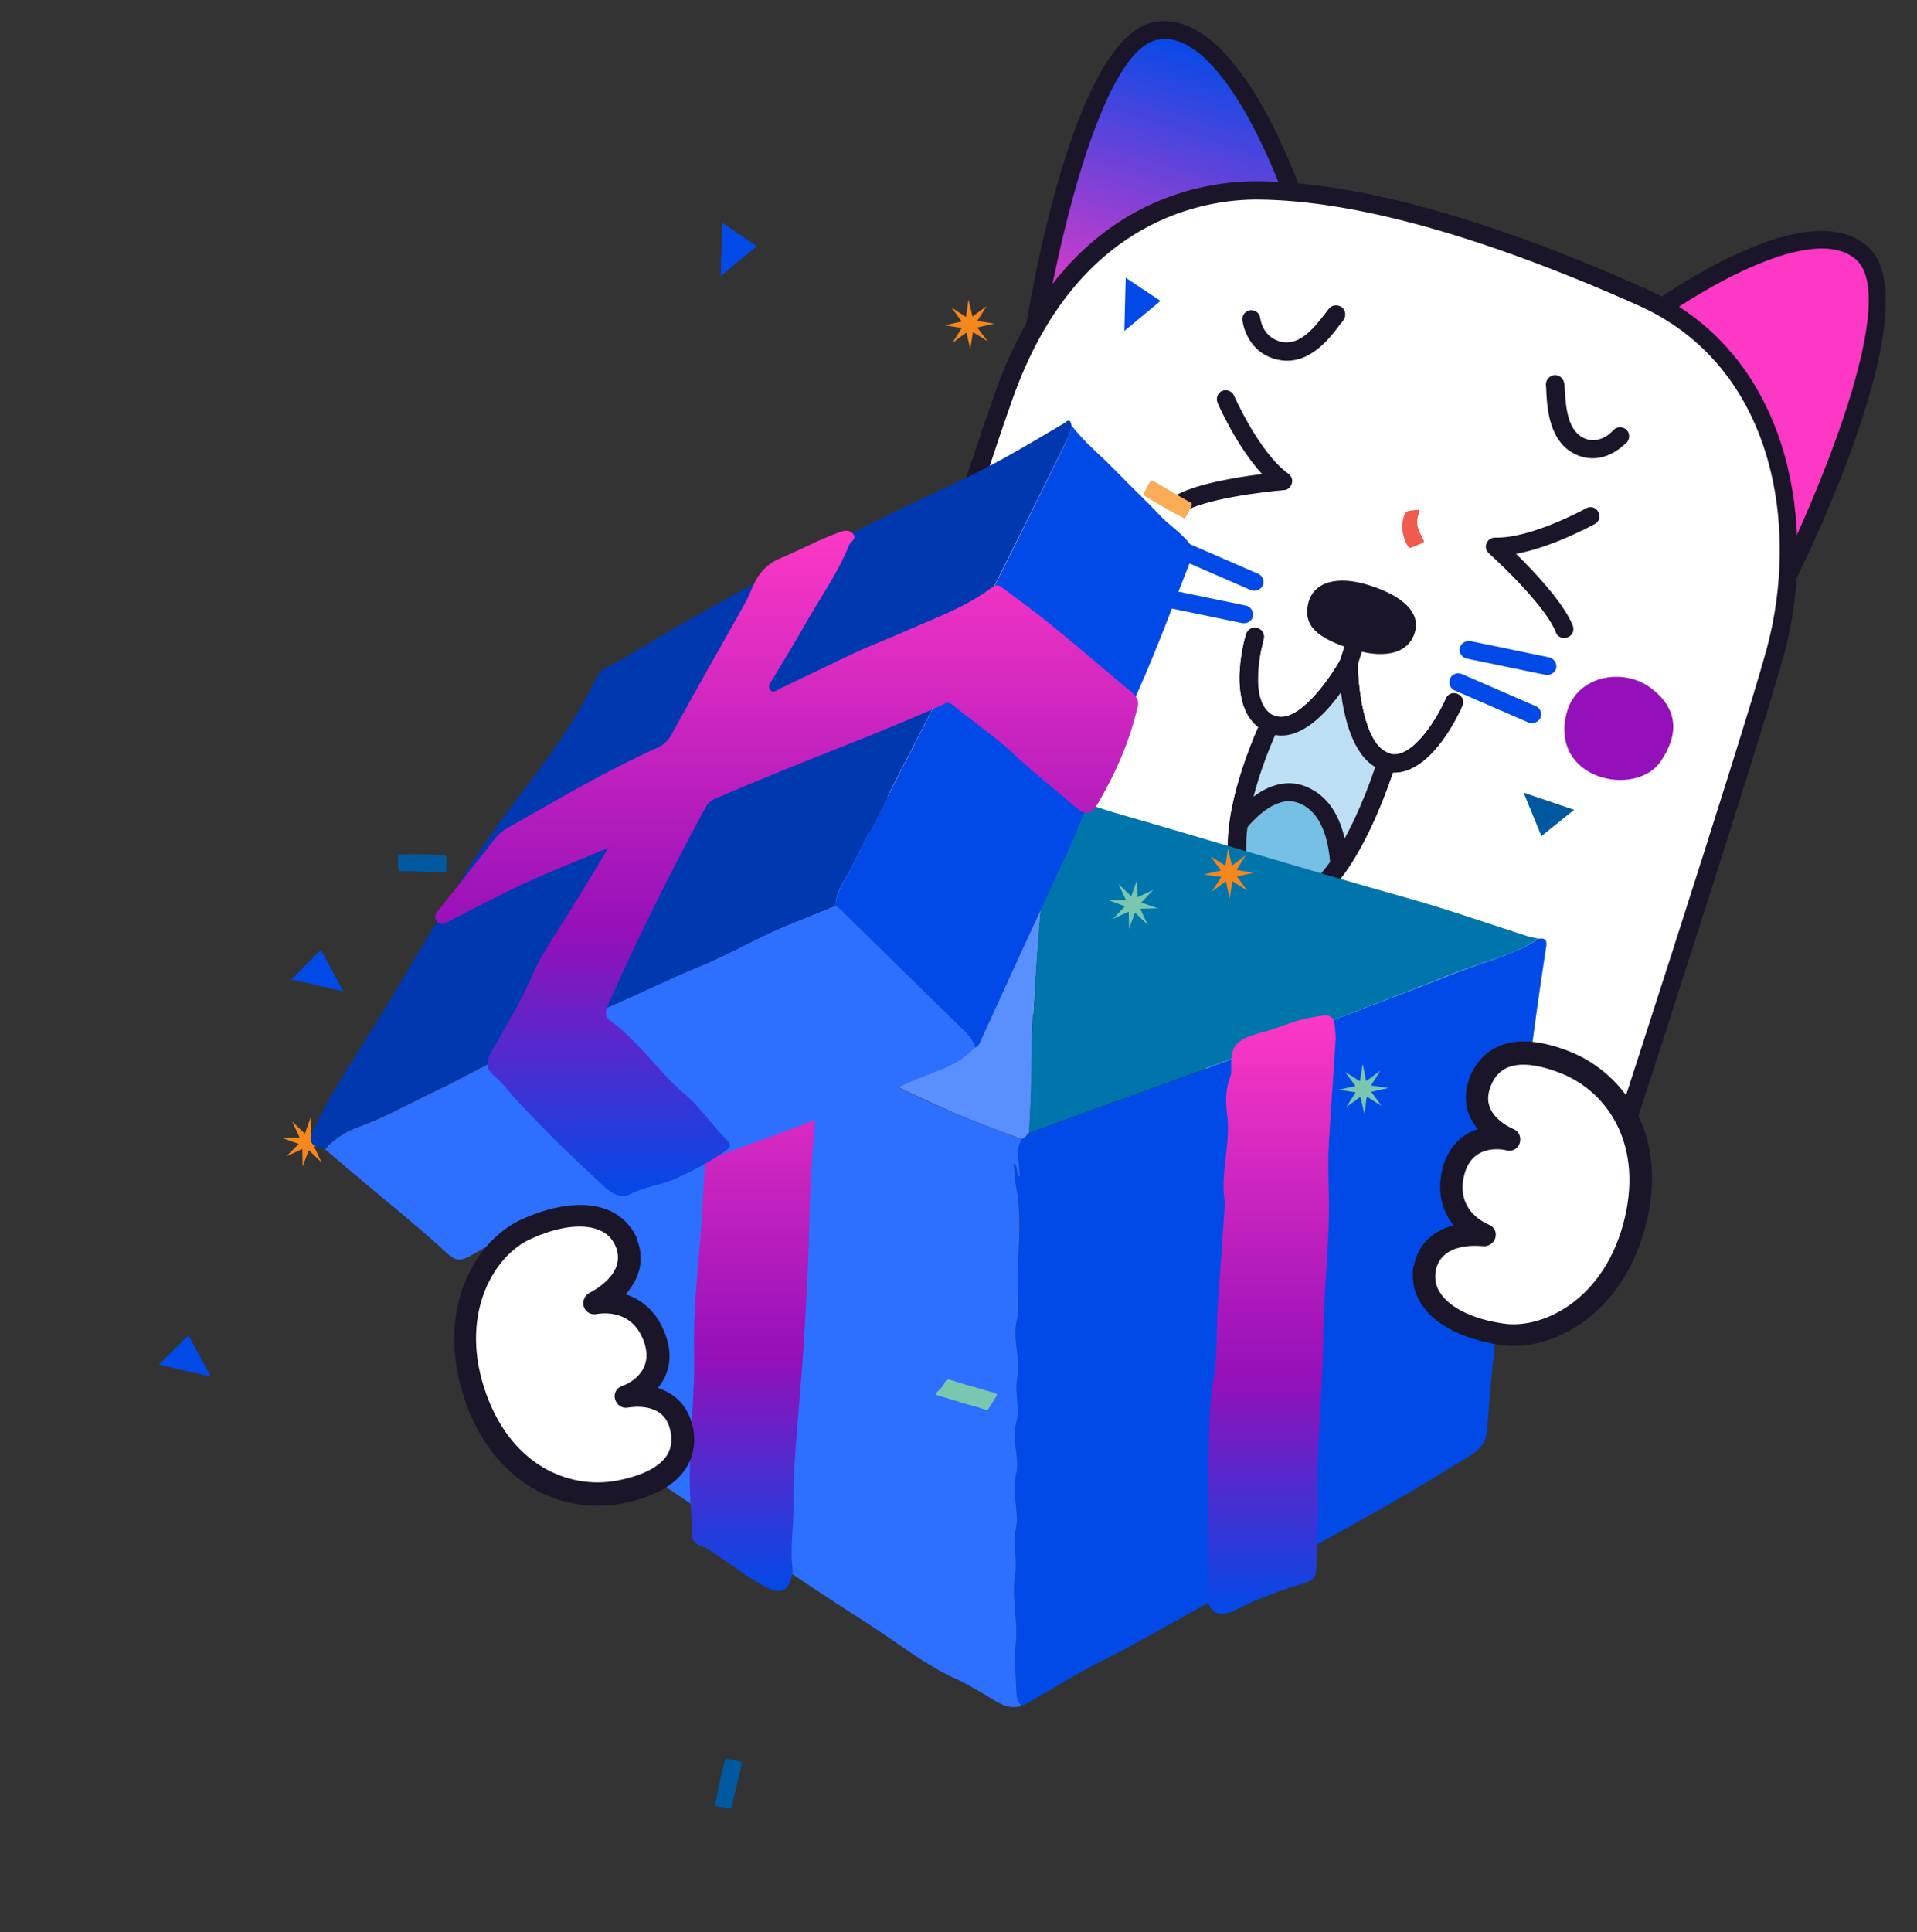 <?xml version="1.0" encoding="UTF-8"?> <svg xmlns="http://www.w3.org/2000/svg" width="393" height="396" viewBox="0 0 393 396" fill="none"><rect x="0" y="0" width="393" height="396" fill="#333333" stroke="none"/> <path fill-rule="evenodd" clip-rule="evenodd" d="M211.915 68.85C211.915 68.85 221.244 8.313 237.382 6.204C253.801 4.014 266.405 43.623 266.405 43.623L211.915 68.85Z" fill="url(#paint0_linear_362_148)"></path> <path d="M211.352 70.626C211.12 70.553 210.966 70.504 210.759 70.353C210.214 69.926 209.922 69.238 210.041 68.596C211.024 62.278 220.067 6.665 237.1 4.414C254.849 2.051 267.604 41.453 268.09 43.137C268.41 44.004 267.937 44.959 267.124 45.381L212.735 70.555C212.328 70.766 211.815 70.773 211.352 70.626ZM241.361 8.4C240.126 8.008 238.894 7.873 237.641 8.071C226.363 9.596 217.542 47.344 214.354 65.713L264.06 42.71C260.603 32.434 251.48 11.607 241.361 8.4Z" fill="#1B1529"></path> <path fill-rule="evenodd" clip-rule="evenodd" d="M366.519 117.857C366.519 117.857 393.767 63 381.791 51.979C369.632 40.73 336.511 65.846 336.511 65.846L366.519 117.857Z" fill="#FD38C5"></path> <path d="M365.956 119.633C365.492 119.486 365.155 119.209 364.867 118.778L334.912 66.869C334.413 66.03 334.654 65.002 335.415 64.478C336.859 63.406 369.907 38.522 383.053 50.679C395.602 62.307 371.034 112.998 368.197 118.729C367.924 119.322 367.289 119.716 366.598 119.752C366.342 119.756 366.187 119.707 365.956 119.633ZM339.056 66.397L366.434 113.835C374.386 97.061 388.946 61.047 380.606 53.303C371.981 45.385 348.791 59.283 339.056 66.397Z" fill="#1B1529"></path> <path fill-rule="evenodd" clip-rule="evenodd" d="M170.797 194.874L328.594 244.893C328.594 244.893 358.501 153.224 363.849 133.67C370.365 109.896 366.634 74.204 336.455 60.813C297.118 43.329 273.097 39.2 258.027 39.012C242.956 38.825 218.277 45.622 205.759 81.093C191.592 121.227 170.797 194.874 170.797 194.874Z" fill="white"></path> <path d="M170.234 196.65C169.307 196.356 168.703 195.315 168.996 194.388C169.217 193.693 189.938 120.278 204.007 80.453C217.953 41.014 246.415 37.032 258.102 37.166C278.349 37.379 304.928 44.7 337.25 59.11C351.334 65.359 361.142 77.053 365.732 92.873C369.406 105.682 369.398 120.724 365.728 134.181C360.428 153.58 330.741 244.553 330.448 245.48C330.129 246.484 329.112 247.012 328.108 246.694C327.104 246.375 326.601 245.281 326.895 244.354C327.189 243.427 356.851 152.531 362.126 133.209C369.054 107.866 363.75 74.99 335.737 62.54C303.932 48.379 277.764 41.104 258.106 40.907C247.265 40.786 220.722 44.612 207.588 81.758C193.568 121.428 172.896 194.689 172.651 195.461C172.357 196.388 171.34 196.916 170.234 196.65C170.311 196.675 170.311 196.675 170.234 196.65Z" fill="#1B1529"></path> <path d="M261.106 73.495C261.028 73.47 261.028 73.47 260.951 73.446C255.337 71.581 254.766 65.875 254.685 65.595C254.593 64.546 255.374 63.688 256.346 63.571C257.396 63.479 258.253 64.261 258.37 65.233C258.398 65.412 258.781 68.763 262.077 69.893L262.155 69.918C266.094 71.166 269.066 67.688 271.831 64.06C272.006 63.776 272.259 63.516 272.409 63.308C273.012 62.479 274.24 62.359 275.069 62.961C275.898 63.564 276.019 64.792 275.416 65.621C275.265 65.829 275.09 66.113 274.862 66.296C272.602 69.404 267.902 75.649 261.106 73.495Z" fill="#1B1529"></path> <path d="M324.074 93.54C323.919 93.491 323.765 93.442 323.61 93.393C317.399 90.999 317.131 83.264 316.973 79.474L316.912 78.86C316.897 77.835 317.679 76.978 318.728 76.885C319.753 76.87 320.61 77.652 320.702 78.701L320.763 79.315C320.982 83.72 321.412 88.531 325.045 89.938C328.241 91.12 330.684 88.24 330.684 88.24C331.364 87.436 332.49 87.368 333.319 87.97C334.123 88.65 334.191 89.777 333.589 90.606C333.283 90.764 329.48 95.253 324.074 93.54Z" fill="#1B1529"></path> <path fill-rule="evenodd" clip-rule="evenodd" d="M211.727 111.397C213.716 103.782 223.173 102.105 228.768 106.173C234.363 110.242 235.004 115.46 231.016 121.336C225.823 128.87 208.061 125.109 211.727 111.397Z" fill="#9410B9"></path> <path fill-rule="evenodd" clip-rule="evenodd" d="M321.189 146.094C323.178 138.48 332.635 136.802 338.23 140.871C343.825 144.939 344.466 150.157 340.478 156.033C335.363 163.592 317.6 159.831 321.189 146.094Z" fill="#9410B9"></path> <path d="M275.87 137.889C274.866 137.571 274.338 136.554 274.656 135.55L276.835 128.675C277.154 127.671 278.171 127.144 279.175 127.462C280.179 127.78 280.707 128.797 280.388 129.802L278.209 136.676C277.891 137.68 276.874 138.207 275.87 137.889Z" fill="#1B1529"></path> <path fill-rule="evenodd" clip-rule="evenodd" d="M268.159 123.8C269.192 119.198 274.196 117.894 280.684 119.95C287.944 122.252 291.019 125.691 290.149 129.24C289.111 133.586 284.599 135.216 277.753 133.216C269.595 130.8 267.247 128.016 268.159 123.8Z" fill="#1B1529"></path> <path d="M283.568 157.992C277.698 156.131 275.654 147.833 274.977 141.924C271.487 146.767 265.58 152.8 259.645 150.069C250.744 145.972 255.258 130.658 255.479 129.963C255.797 128.959 256.814 128.432 257.818 128.75C258.822 129.068 259.35 130.085 259.032 131.089C258.983 131.244 255.354 144.033 261.21 146.74C266.035 148.949 272.857 138.957 274.878 135.263C275.278 134.539 276.169 134.142 276.966 134.309C277.84 134.501 278.363 135.262 278.35 136.108C278.362 140.362 279.495 152.876 284.849 154.488C289.687 155.851 295.008 146.573 296.418 143.195C296.814 142.216 297.961 141.814 298.839 142.263C299.819 142.658 300.22 143.805 299.772 144.683C299.079 146.334 292.524 160.576 283.723 158.041C283.723 158.041 283.646 158.016 283.568 157.992Z" fill="#1B1529"></path> <path d="M284.286 156.264C279.259 171.586 270.64 188.318 260.575 185.213C245.026 180.369 260.338 148.418 260.338 148.418C267.898 151.92 276.378 136.163 276.378 136.163C276.378 136.163 276.411 154.023 284.286 156.264Z" fill="#BDDFF4"></path> <mask id="mask0_362_148" style="mask-type:luminance" maskUnits="userSpaceOnUse" x="253" y="136" width="32" height="50"> <path d="M284.286 156.264C279.259 171.586 270.64 188.318 260.575 185.213C245.026 180.369 260.338 148.418 260.338 148.418C267.898 151.92 276.378 136.163 276.378 136.163C276.378 136.163 276.411 154.023 284.286 156.264Z" fill="white"></path> </mask> <g mask="url(#mask0_362_148)"> <path fill-rule="evenodd" clip-rule="evenodd" d="M247.516 178.948C247.516 178.948 257.021 158.077 267.601 163.045C278.181 168.014 273.807 189.322 273.807 189.322C273.807 189.322 265.918 196.511 256.37 192.04C246.823 187.569 247.516 178.948 247.516 178.948Z" fill="#77C0E5"></path> <path d="M257.82 194.709C257.048 194.464 256.3 194.142 255.552 193.82C244.996 188.774 245.625 179.284 245.67 178.873C245.666 178.617 245.715 178.462 245.866 178.255C246.139 177.662 252.347 164.245 260.707 161.2C263.306 160.239 265.921 160.303 268.348 161.497C280.114 167.012 275.723 188.909 275.584 189.885C275.539 190.296 275.262 190.633 275.009 190.893C274.704 191.051 267.243 197.696 257.82 194.709ZM249.394 179.459C249.364 180.894 249.838 186.909 257.141 190.414C264.238 193.769 270.379 189.68 272.051 188.425C273.168 182.49 274.111 168.254 266.782 164.826C265.234 164.08 263.644 164.001 261.988 164.666C255.642 166.989 250.364 177.471 249.394 179.459Z" fill="#1B1529"></path> </g> <path d="M259.935 186.965C256.691 185.936 254.456 183.868 253.053 180.788C248.173 169.637 258.212 148.424 258.66 147.546C259.108 146.668 260.178 146.243 261.158 146.638C265.982 148.847 272.805 138.855 274.826 135.161C275.225 134.437 276.116 134.04 276.913 134.207C277.787 134.4 278.311 135.161 278.298 136.006C278.309 140.26 279.442 152.774 284.796 154.386C285.26 154.533 285.674 154.834 285.938 155.343C286.149 155.75 286.234 156.287 286.062 156.827C282.68 167.23 273.321 191.123 260.089 187.014C260.012 186.989 260.012 186.989 259.935 186.965ZM261.422 150.632C259.29 155.481 253.039 171.179 256.515 179.251C257.391 181.313 258.923 182.649 261.085 183.334L261.163 183.359C269.143 185.803 277.006 171.721 281.943 157.221C277.289 154.471 275.593 147.219 274.9 141.899C271.813 146.276 266.715 151.63 261.422 150.632Z" fill="#1B1529"></path> <path d="M283.568 157.992C277.698 156.131 275.654 147.833 274.977 141.924C271.487 146.767 265.58 152.8 259.645 150.069C250.744 145.972 255.258 130.658 255.479 129.963C255.797 128.959 256.814 128.432 257.818 128.75C258.822 129.068 259.35 130.085 259.032 131.089C258.983 131.244 255.354 144.033 261.21 146.74C266.035 148.949 272.857 138.957 274.878 135.263C275.278 134.539 276.169 134.142 276.966 134.309C277.84 134.501 278.363 135.262 278.35 136.108C278.362 140.362 279.495 152.876 284.849 154.488C289.687 155.851 295.008 146.573 296.418 143.195C296.814 142.216 297.961 141.814 298.839 142.263C299.819 142.658 300.22 143.805 299.772 144.683C299.079 146.334 292.524 160.576 283.723 158.041C283.723 158.041 283.646 158.016 283.568 157.992Z" fill="#1B1529"></path> <path d="M284.286 156.264C279.259 171.586 270.64 188.318 260.575 185.213C245.026 180.369 260.338 148.418 260.338 148.418C267.898 151.92 276.378 136.163 276.378 136.163C276.378 136.163 276.411 154.023 284.286 156.264Z" fill="#BDDFF4"></path> <mask id="mask1_362_148" style="mask-type:luminance" maskUnits="userSpaceOnUse" x="253" y="136" width="32" height="50"> <path d="M284.286 156.264C279.259 171.586 270.64 188.318 260.575 185.213C245.026 180.369 260.338 148.418 260.338 148.418C267.898 151.92 276.378 136.163 276.378 136.163C276.378 136.163 276.411 154.023 284.286 156.264Z" fill="white"></path> </mask> <g mask="url(#mask1_362_148)"> <path fill-rule="evenodd" clip-rule="evenodd" d="M247.516 178.948C247.516 178.948 257.021 158.077 267.601 163.045C278.181 168.014 273.807 189.322 273.807 189.322C273.807 189.322 265.918 196.511 256.37 192.04C246.823 187.569 247.516 178.948 247.516 178.948Z" fill="#77C0E5"></path> <path d="M257.82 194.709C257.048 194.464 256.3 194.142 255.552 193.82C244.996 188.774 245.625 179.284 245.67 178.873C245.666 178.617 245.715 178.462 245.866 178.255C246.139 177.662 252.347 164.245 260.707 161.2C263.306 160.239 265.921 160.303 268.348 161.497C280.114 167.012 275.723 188.909 275.584 189.885C275.539 190.296 275.262 190.633 275.009 190.893C274.704 191.051 267.243 197.696 257.82 194.709ZM249.394 179.459C249.364 180.894 249.838 186.909 257.141 190.414C264.238 193.769 270.379 189.68 272.051 188.425C273.168 182.489 274.111 168.254 266.782 164.826C265.234 164.08 263.644 164.001 261.988 164.666C255.642 166.989 250.364 177.471 249.394 179.459Z" fill="#1B1529"></path> </g> <path d="M259.935 186.965C256.691 185.936 254.456 183.868 253.053 180.788C248.173 169.637 258.212 148.424 258.66 147.546C259.108 146.668 260.178 146.243 261.158 146.638C265.982 148.847 272.805 138.855 274.826 135.161C275.225 134.437 276.116 134.04 276.913 134.207C277.787 134.4 278.311 135.161 278.298 136.006C278.309 140.26 279.442 152.774 284.796 154.386C285.26 154.533 285.674 154.834 285.938 155.343C286.149 155.75 286.234 156.287 286.062 156.827C282.68 167.23 273.321 191.123 260.089 187.014C260.012 186.989 260.012 186.989 259.935 186.965ZM261.422 150.632C259.29 155.481 253.039 171.179 256.515 179.251C257.391 181.313 258.923 182.649 261.085 183.334L261.163 183.359C269.143 185.803 277.006 171.721 281.943 157.221C277.289 154.471 275.593 147.219 274.9 141.899C271.813 146.275 266.715 151.63 261.422 150.632Z" fill="#1B1529"></path> <path d="M240.967 105.219C240.581 105.096 240.167 104.795 239.956 104.388C239.379 103.525 239.669 102.342 240.507 101.843C244.748 99.192 253.517 97.807 258.735 97.166C253.552 91.528 249.787 83.025 249.601 82.541C249.228 81.573 249.648 80.516 250.539 80.118C251.507 79.745 252.564 80.165 252.961 81.056C253.014 81.158 258.158 92.818 264.115 97.086C264.737 97.538 265.081 98.328 264.836 99.1C264.592 99.873 263.985 100.445 263.217 100.457C258.942 100.802 246.92 102.261 242.476 105.017C242.045 105.305 241.508 105.39 240.967 105.219Z" fill="#1B1529"></path> <path d="M320.122 130.709C319.588 130.517 319.109 130.173 318.968 129.606C317.104 124.721 308.426 116.273 305.235 113.408C304.658 112.857 304.419 112.083 304.769 111.348C305.042 110.585 305.795 110.166 306.563 110.183C313.888 110.399 324.943 104.291 325.15 104.193C326.034 103.649 327.205 103.983 327.646 104.915C328.19 105.799 327.856 106.97 326.924 107.411C326.509 107.606 318.334 112.164 310.794 113.507C314.556 117.18 320.664 123.673 322.457 128.275C322.794 129.256 322.335 130.297 321.354 130.634C320.939 130.829 320.503 130.845 320.122 130.709Z" fill="#1B1529"></path> <path d="M256.613 121.013C256.536 120.988 256.458 120.964 256.458 120.964L241.293 114.372C240.391 114.001 239.965 112.931 240.361 111.951C240.732 111.049 241.802 110.623 242.781 111.019L257.946 117.611C258.849 117.982 259.274 119.052 258.879 120.031C258.455 120.832 257.462 121.282 256.613 121.013Z" fill="#014AE7"></path> <path d="M238.314 124.307C237.464 124.038 236.912 123.098 237.104 122.224C237.321 121.273 238.285 120.643 239.261 120.783L255.455 124.131C256.406 124.347 257.035 125.312 256.896 126.287C256.679 127.239 255.715 127.868 254.739 127.729L238.546 124.381C238.391 124.332 238.391 124.332 238.314 124.307Z" fill="#014AE7"></path> <path d="M300.473 134.916C299.623 134.646 299.071 133.706 299.263 132.832C299.48 131.881 300.444 131.252 301.42 131.391L317.614 134.739C318.565 134.955 319.194 135.92 319.055 136.896C318.838 137.847 317.874 138.476 316.898 138.337L300.705 134.989C300.627 134.965 300.55 134.94 300.473 134.916Z" fill="#014AE7"></path> <path d="M313.532 148.15C313.455 148.126 313.378 148.101 313.378 148.101L298.212 141.509C297.31 141.138 296.884 140.068 297.28 139.088C297.651 138.186 298.721 137.76 299.7 138.156L314.866 144.748C315.768 145.119 316.194 146.189 315.798 147.168C315.374 147.969 314.382 148.419 313.532 148.15Z" fill="#014AE7"></path> <path d="M315.438 192.387C312.762 194.212 309.781 195.368 306.739 196.463C306.009 196.706 305.34 196.949 304.61 197.193C304.062 197.375 303.576 197.558 303.028 197.74C297.188 199.748 291.591 202.181 285.812 204.31C278.512 207.048 271.273 209.907 264.033 212.706C255.03 216.112 246.087 219.458 237.084 222.743C231.122 224.933 225.16 227.062 219.198 229.192C216.461 230.165 213.784 231.199 211.047 232.173C210.499 232.598 210.256 233.389 209.465 233.511C208.005 236.005 209.161 238.621 209.039 241.237C208.066 240.568 208.917 239.229 207.822 238.438C208.005 240.142 208.005 241.663 208.309 243.184C209.526 249.024 208.856 254.925 208.613 260.765C208.491 263.989 209.282 267.396 208.491 270.377C207.457 274.574 209.343 278.589 208.552 282.422C207.883 285.585 209.161 288.688 208.37 291.486C207.275 295.258 209.161 298.786 208.309 302.193C207.336 306.086 209.1 309.858 208.248 313.447C207.518 316.611 208.613 319.592 208.126 322.512C207.336 327.318 208.735 332.123 208.248 336.808C207.883 340.214 208.248 343.439 208.37 346.724C208.431 347.758 208.491 348.731 209.161 349.583C209.526 349.522 209.891 349.461 210.195 349.34C215.305 346.42 220.293 343.256 225.586 340.579C235.624 335.53 245.235 329.69 255.151 324.458C270.238 316.55 285.143 308.459 299.561 299.455C301.994 297.935 304.61 296.9 304.914 292.824C305.705 280.84 307.226 268.856 308.686 256.871C310.207 244.157 311.849 231.443 313.492 218.728C314.587 210.515 315.682 202.364 316.959 194.212C317.02 194.029 317.02 193.847 317.02 193.664C317.02 193.482 317.02 193.36 317.02 193.238C316.959 192.387 316.412 192.326 315.438 192.387Z" fill="#014AE7"></path> <path d="M208.37 346.724C208.248 343.439 207.883 340.154 208.248 336.808C208.735 332.123 207.336 327.378 208.127 322.512C208.613 319.592 207.518 316.611 208.248 313.447C209.039 309.858 207.336 306.086 208.309 302.193C209.161 298.786 207.275 295.258 208.37 291.486C209.161 288.688 207.944 285.585 208.553 282.422C209.343 278.528 207.458 274.574 208.492 270.377C209.222 267.396 208.431 263.989 208.613 260.765C208.857 254.985 209.465 249.024 208.309 243.184C208.005 241.663 208.005 240.142 207.823 238.438C208.918 239.229 208.066 240.568 209.039 241.237C209.161 238.621 208.005 235.944 209.465 233.511C204.538 231.564 199.488 229.8 194.682 227.732C188.903 225.237 183.185 222.439 177.527 219.701C169.254 215.747 161.041 211.732 152.828 207.656C147.292 204.919 141.696 202.181 135.855 199.869C130.015 197.558 124.479 194.455 118.822 191.596C115.537 189.953 112.313 188.068 109.088 186.303C108.297 186.182 107.75 186.243 107.324 186.425C107.263 186.425 107.263 186.486 107.202 186.547C107.142 186.608 107.02 186.668 106.959 186.729C106.837 186.851 106.777 186.973 106.716 187.094C106.533 187.52 106.472 188.128 106.594 188.919C107.567 198.166 107.932 207.474 108.358 216.781C108.845 226.332 109.818 235.883 110.548 245.434C110.913 250.24 111.4 255.046 111.583 259.913C111.948 269.342 113.773 278.589 113.773 288.019C113.773 288.931 114.016 289.722 115.111 290.148C118.092 291.304 120.403 293.676 122.959 295.501C130.259 300.733 137.802 305.478 145.102 310.649C150.395 314.36 155.627 318.071 160.98 321.66C167.003 325.736 173.086 329.69 179.23 333.644C184.827 337.294 190.059 341.492 196.264 344.23C198.028 345.02 199.732 346.115 201.374 347.028C203.808 348.305 206.18 350.678 209.404 349.644C208.492 348.731 208.431 347.697 208.37 346.724Z" fill="#2D6FFF"></path> <path d="M118.761 191.535C124.418 194.394 129.954 197.497 135.794 199.809C141.574 202.12 147.171 204.858 152.767 207.595C160.98 211.671 169.193 215.686 177.466 219.641C183.185 222.378 188.842 225.116 194.621 227.671C199.488 229.8 204.477 231.564 209.404 233.45C210.256 233.389 210.438 232.538 210.986 232.112C211.168 228.218 211.473 224.325 211.412 220.492C211.351 211.975 212.02 203.519 212.568 195.003C213.298 184.357 214.636 173.771 214.636 163.065C212.446 163.43 210.195 163.612 207.944 164.038C207.214 164.16 206.484 164.342 205.754 164.525C197.481 166.715 189.085 168.236 180.812 170.061C170.288 172.372 159.642 174.258 149.117 176.631C145.771 177.361 142.425 178.152 139.08 178.942C135.49 179.794 131.84 180.646 128.251 181.497C121.863 183.018 115.415 184.6 109.027 186.121C112.252 188.007 115.415 189.832 118.761 191.535Z" fill="#5A8FFF"></path> <path d="M214.636 163.125C214.636 173.832 213.298 184.417 212.568 195.063C212.02 203.519 211.412 212.036 211.412 220.553C211.412 224.447 211.108 228.34 210.986 232.172C213.723 231.199 216.4 230.165 219.138 229.192C225.099 227.002 231.061 224.933 237.023 222.743C246.026 219.397 255.03 216.112 263.973 212.705C271.273 209.968 278.451 207.048 285.751 204.31C291.531 202.181 297.127 199.687 302.967 197.74C303.515 197.558 304.002 197.375 304.549 197.193C305.279 196.949 305.948 196.706 306.678 196.463C309.72 195.429 312.701 194.212 315.378 192.387C314.587 192.204 313.796 192.083 313.005 191.839C304.549 189.102 296.154 186.182 287.637 183.809C267.866 178.273 248.277 172.251 228.567 166.593C226.864 166.106 225.16 165.498 223.457 164.95C222.544 164.646 221.571 164.342 220.658 164.099C218.712 163.612 216.704 163.186 214.636 163.125Z" fill="#0075AC"></path> <path d="M163.413 293.068C163.961 285.646 164.691 278.224 165.056 270.802C165.36 265.023 165.725 259.183 165.847 253.404C165.968 244.339 166.516 235.275 167.428 226.272C167.732 223.047 167.307 219.762 168.097 216.538C168.584 214.591 168.523 212.523 165.725 211.245C160.128 208.751 154.166 206.744 148.326 204.554C146.258 203.763 144.98 204.128 145.224 206.074C146.319 214.53 145.467 223.047 144.919 231.503C144.372 239.168 144.19 246.834 143.52 254.499C142.912 261.86 142.121 269.342 142.304 276.703C142.547 287.167 140.904 297.63 141.574 308.033C141.695 310.101 141.878 312.231 141.878 314.299C141.878 315.576 142.304 316.489 144.068 317.036C145.041 317.28 145.771 317.949 146.562 318.497C150.273 320.808 153.436 323.546 157.573 325.553C159.885 326.648 161.162 326.101 161.892 324.337C162.257 323.485 162.561 322.512 162.501 321.66C161.892 317.036 162.805 312.413 162.683 307.79C162.562 302.862 163.048 297.934 163.413 293.068Z" fill="url(#paint1_linear_362_148)"></path> <path d="M249.677 267.031C249.311 272.08 249.676 277.251 248.825 282.178C247.73 288.505 247.912 294.771 247.73 300.976C247.486 309.554 247.547 318.253 247.547 326.892C247.547 330.603 249.798 331.819 253.752 329.751C258.011 327.561 262.573 325.979 267.258 324.519C268.718 324.093 269.752 323.424 269.813 322.025C269.934 316.976 270.36 311.866 270.178 306.816C269.813 295.866 271.212 284.977 271.273 274.027C271.334 264.78 272.55 255.472 272.429 246.164C272.368 242.271 272.185 238.317 272.429 234.363C272.854 227.002 273.402 219.641 273.828 212.766C273.524 207.595 273.524 207.656 267.805 208.751C264.763 209.36 262.087 210.759 259.106 211.489C253.083 213.071 252.232 214.348 252.414 219.276C252.414 219.641 252.414 220.066 252.292 220.431C251.258 223.047 251.197 225.724 251.562 228.401C252.414 234.606 249.92 240.811 251.197 247.016C251.258 247.259 251.015 247.564 251.015 247.868C250.589 254.255 250.163 260.643 249.677 267.031Z" fill="url(#paint2_linear_362_148)"></path> <path d="M91.444 178.682C91.317 178.729 91.148 178.821 91.062 178.824C89.986 178.817 88.906 178.725 87.83 178.718C86.881 178.664 85.977 178.652 85.028 178.598C84.08 178.544 83.089 178.534 82.144 178.566C81.714 178.581 81.705 178.323 81.652 178.023C81.593 177.552 81.575 177.036 81.602 176.562C81.588 176.132 81.576 175.788 81.561 175.358C81.558 175.272 81.725 175.094 81.811 175.091C82.241 175.077 82.673 175.148 83.103 175.134C83.963 175.104 84.823 175.075 85.641 175.091C86.374 175.109 87.106 175.127 87.838 175.145C88.615 175.205 89.389 175.179 90.166 175.239C90.424 175.23 90.726 175.263 90.984 175.254C91.372 175.284 91.55 175.45 91.52 175.838C91.541 176.44 91.519 177.087 91.498 177.733C91.507 177.991 91.474 178.293 91.444 178.682Z" fill="#00599F"></path> <path d="M235.927 98.464C236.058 98.503 236.23 98.497 236.36 98.536C237.282 99.064 238.248 99.634 239.17 100.162C239.961 100.652 240.794 101.097 241.585 101.587C242.418 102.032 243.254 102.563 244.087 103.008C244.481 103.21 244.318 103.474 244.241 103.735C244.042 104.215 243.84 104.609 243.596 105.048C243.436 105.398 243.234 105.792 243.029 106.1C242.946 106.189 242.777 106.281 242.688 106.198C242.294 105.996 241.942 105.75 241.547 105.548C240.803 105.186 240.015 104.782 239.312 104.375C238.654 104.01 238.038 103.601 237.425 103.277C236.767 102.912 236.064 102.505 235.448 102.096C235.228 101.974 234.965 101.811 234.745 101.689C234.437 101.484 234.387 101.271 234.589 100.877C234.871 100.308 235.197 99.78 235.479 99.211C235.601 98.992 235.722 98.772 235.927 98.464Z" fill="#FAAD56"></path> <path d="M176.621 205.322C176.487 206.445 176.359 207.741 176.228 208.951C176.141 210.202 176.054 211.453 175.923 212.662C175.863 213.439 175.804 214.216 175.744 214.993C175.711 215.295 175.545 215.473 175.24 215.354C174.324 214.998 173.322 214.644 172.406 214.288C172.101 214.169 171.964 213.959 172.036 213.526C172.208 212.272 172.295 211.021 172.382 209.769C172.611 207.653 172.755 205.539 172.985 203.422C173.02 203.206 173.1 203.031 173.406 203.15C173.536 203.188 173.667 203.227 173.756 203.31C174.419 203.847 175.208 204.251 176.076 204.479C176.512 204.637 176.648 204.847 176.621 205.322Z" fill="#7AC7B0"></path> <path d="M288.862 112.294C288.587 111.787 288.184 111.328 288.036 110.773C287.373 108.988 287.223 107.099 288.022 105.264C288.143 105.045 288.437 104.82 288.651 104.769C289.291 104.619 289.934 104.554 290.578 104.489C290.963 104.433 291.103 104.729 290.942 105.079C290.503 106.084 290.41 107.163 290.703 108.186C290.946 108.996 291.357 109.714 291.728 110.476C292.003 110.983 292.006 111.069 291.499 111.344C290.82 111.626 290.141 111.907 289.461 112.188C289.292 112.28 289.12 112.286 288.862 112.294Z" fill="#F05B4E"></path> <path d="M230.775 56.932L230.499 67.831L237.909 61.683L230.775 56.932Z" fill="#014AE7"></path> <path d="M195.042 63.006L198.035 64.971L198.559 61.381L199.366 64.883L202.264 62.761L200.344 65.796L203.848 66.323L200.346 67.131L202.509 69.984L199.474 68.064L198.906 71.613L198.143 68.152L195.245 70.273L197.165 67.238L193.616 66.67L197.163 65.904L195.042 63.006Z" fill="#F5871F"></path> <path d="M322.705 165.982L312.341 162.46L316.001 171.374L322.705 165.982Z" fill="#00599F"></path> <path d="M275.758 219.696L278.793 221.616L279.362 218.067L280.083 221.572L282.981 219.451L281.061 222.486L284.651 223.01L281.105 223.776L283.226 226.674L280.191 224.753L279.708 228.299L278.901 224.797L276.003 226.918L277.923 223.883L274.419 223.357L277.88 222.594L275.758 219.696Z" fill="#7AC7B0"></path> <path d="M148.055 45.66L147.738 56.603L155.148 50.456L148.055 45.66Z" fill="#014AE7"></path> <path d="M248.179 175.523L251.214 177.443L251.741 173.939L252.548 177.441L255.401 175.278L253.481 178.313L257.03 178.882L253.57 179.644L255.691 182.542L252.656 180.622L252.087 184.171L251.322 180.625L248.424 182.746L250.388 179.752L246.798 179.228L250.3 178.421L248.179 175.523Z" fill="#F5871F"></path> <path d="M152.005 361.149C152.027 361.284 152.084 361.467 152.07 361.552C151.854 362.607 151.553 363.647 151.336 364.701C151.099 365.621 150.91 366.506 150.673 367.426C150.435 368.346 150.233 369.316 150.08 370.25C150.01 370.674 149.756 370.632 149.452 370.626C148.978 370.592 148.468 370.509 148.008 370.39C147.584 370.32 147.244 370.265 146.82 370.195C146.735 370.182 146.593 369.984 146.607 369.899C146.676 369.475 146.83 369.064 146.9 368.639C147.039 367.79 147.178 366.941 147.352 366.142C147.513 365.427 147.673 364.712 147.834 363.998C148.044 363.247 148.169 362.483 148.379 361.733C148.42 361.478 148.512 361.188 148.553 360.933C148.658 360.558 148.856 360.416 149.231 360.521C149.825 360.618 150.455 360.765 151.085 360.912C151.34 360.953 151.63 361.044 152.005 361.149Z" fill="#00599F"></path> <path d="M101.472 203.807C101.536 203.687 101.563 203.517 101.627 203.397C102.324 202.595 103.072 201.759 103.769 200.958C104.404 200.277 105.003 199.547 105.637 198.866C106.236 198.136 106.92 197.419 107.519 196.689C107.794 196.342 108.021 196.553 108.262 196.68C108.694 196.969 109.041 197.243 109.424 197.568C109.736 197.793 110.083 198.068 110.346 198.329C110.417 198.427 110.474 198.611 110.375 198.682C110.1 199.029 109.79 199.327 109.515 199.675C109.015 200.334 108.465 201.029 107.93 201.638C107.443 202.213 106.922 202.737 106.485 203.276C105.998 203.85 105.463 204.46 104.941 204.985C104.779 205.177 104.567 205.403 104.405 205.595C104.144 205.857 103.925 205.865 103.578 205.59C103.075 205.203 102.621 204.78 102.118 204.392C101.926 204.23 101.735 204.068 101.472 203.807Z" fill="#FAAD56"></path> <path d="M194.728 282.794C195.804 283.145 197.05 283.523 198.211 283.887C199.421 284.216 200.632 284.545 201.792 284.909C202.543 285.119 203.293 285.329 204.043 285.539C204.333 285.63 204.475 285.828 204.299 286.104C203.771 286.933 203.23 287.847 202.702 288.676C202.526 288.952 202.293 289.045 201.882 288.89C200.686 288.477 199.475 288.148 198.265 287.819C196.234 287.181 194.188 286.629 192.157 285.991C191.951 285.914 191.795 285.801 191.971 285.525C192.035 285.405 192.098 285.284 192.197 285.213C192.853 284.667 193.402 283.972 193.796 283.165C194.035 282.768 194.268 282.675 194.728 282.794Z" fill="#7AC7B0"></path> <path d="M125.35 154.58C124.799 154.752 124.27 155.057 123.697 155.094C121.817 155.397 119.935 155.176 118.291 154.035C118.1 153.873 117.936 153.541 117.928 153.322C117.905 152.665 117.967 152.021 118.029 151.377C118.049 150.988 118.367 150.909 118.679 151.135C119.578 151.762 120.619 152.063 121.68 151.975C122.521 151.894 123.305 151.63 124.125 151.416C124.676 151.244 124.761 151.258 124.932 151.809C125.076 152.53 125.219 153.251 125.363 153.972C125.42 154.156 125.392 154.326 125.35 154.58Z" fill="#F05B4E"></path> <path d="M59.732 200.769L70.368 203.163L65.782 194.698L59.732 200.769Z" fill="#014AE7"></path> <path d="M58.729 237.001L61.239 234.448L57.819 233.235L61.412 233.125L59.896 229.87L62.498 232.344L63.698 229.01L63.807 232.602L67.028 231.037L64.553 233.639L67.923 234.888L64.38 234.962L65.896 238.218L63.293 235.743L62.044 239.113L61.984 235.486L58.729 237.001Z" fill="#F5871F"></path> <path d="M184.602 131.846L179.128 141.325L188.585 139.472L184.602 131.846Z" fill="#00599F"></path> <path d="M228.141 188.357L230.615 185.754L227.245 184.505L230.824 184.481L229.308 181.225L231.91 183.7L233.124 180.28L233.184 183.908L236.44 182.392L233.965 184.995L237.349 186.159L233.757 186.268L235.273 189.524L232.67 187.049L231.47 190.384L231.396 186.841L228.141 188.357Z" fill="#7AC7B0"></path> <path d="M32.561 279.708L43.233 282.152L38.646 273.686L32.561 279.708Z" fill="#014AE7"></path> <path d="M179.441 206.802L181.916 204.2L178.582 203L182.174 202.891L180.608 199.671L183.211 202.145L184.46 198.775L184.534 202.318L187.79 200.802L185.315 203.405L188.685 204.654L185.057 204.714L186.573 207.969L184.02 205.459L182.807 208.879L182.697 205.287L179.441 206.802Z" fill="#F5871F"></path> <path d="M73.418 230.953C78.832 229.006 83.76 226.208 88.87 223.775C95.744 220.551 102.254 216.596 109.189 213.676C114.056 211.608 118.618 208.992 123.424 206.984C130.177 204.186 136.686 200.901 143.378 198.163C149.522 195.669 155.18 192.262 161.263 189.768C164.609 188.43 167.955 187.031 171.301 185.692C171.24 183.563 172.213 181.86 173.247 180.156C173.552 179.609 173.917 179.001 174.221 178.453C181.399 164.218 188.76 150.104 195.939 135.869C203.421 121.025 210.843 106.121 218.204 91.216C218.812 89.939 219.664 88.662 219.664 87.141C219.542 86.715 219.482 86.471 219.36 86.35C219.299 86.289 219.238 86.228 219.177 86.228C219.117 86.228 219.056 86.228 218.934 86.228C218.873 86.228 218.752 86.289 218.691 86.35C218.63 86.411 218.508 86.471 218.447 86.532C218.387 86.593 218.265 86.654 218.204 86.715C218.082 86.776 218.022 86.836 217.9 86.897C212.729 89.939 207.619 93.041 202.326 95.779C197.277 98.456 191.984 100.768 186.814 103.262C166.556 113.117 146.541 123.52 127.317 135.261C125.492 136.356 123.181 136.903 122.207 138.972C118.01 148.036 111.926 155.884 105.965 163.792C101.645 169.51 97.448 175.411 93.859 181.616C89.478 189.099 85.037 196.521 80.597 203.943C75.243 213.007 69.099 221.585 64.475 231.075C63.076 233.934 63.502 235.029 66.726 235.455C68.49 233.326 70.924 231.866 73.418 230.953Z" fill="#0038AF"></path> <path d="M172.031 186.179C171.848 185.996 171.544 185.875 171.301 185.753C167.955 187.092 164.609 188.491 161.263 189.829C155.18 192.262 149.522 195.73 143.378 198.224C136.625 200.901 130.177 204.247 123.424 207.045C118.618 209.053 114.056 211.669 109.189 213.737C102.254 216.657 95.684 220.611 88.87 223.836C83.76 226.269 78.832 229.067 73.418 231.014C70.924 231.927 68.491 233.387 66.665 235.577C69.342 237.888 72.019 240.139 74.696 242.39C79.745 246.648 84.916 250.785 89.843 255.226C93.554 258.633 93.676 259.059 97.691 256.686C102.193 254.009 107.242 252.671 111.926 250.42C116.793 248.048 121.964 246.588 127.013 244.702C133.401 242.329 139.789 239.957 146.054 237.402C153.111 234.542 160.411 232.291 167.407 229.371C173.673 226.756 180.183 224.809 186.266 221.889C190.889 219.76 196.121 218.786 199.771 214.771C199.467 213.494 198.737 212.46 197.825 211.608C189.308 203.03 180.669 194.635 172.031 186.179Z" fill="#2D6FFF"></path> <path d="M219.664 87.201C219.603 88.722 218.812 90 218.204 91.277C210.843 106.182 203.482 121.086 195.939 135.93C188.76 150.165 181.399 164.279 174.221 178.514C173.917 179.061 173.612 179.67 173.247 180.217C172.274 181.921 171.301 183.624 171.301 185.753C171.544 185.875 171.787 185.996 172.031 186.179C180.669 194.635 189.308 203.091 197.885 211.547C198.737 212.399 199.528 213.433 199.832 214.71C200.44 214.589 200.684 214.163 200.927 213.615C204.699 205.403 208.41 197.129 212.242 188.917C213.946 185.266 215.527 181.616 217.292 177.966C220.455 171.457 222.949 164.644 225.991 158.074C228.424 152.781 230.675 147.427 233.109 142.135C237.306 132.827 240.774 123.215 244.545 113.725C244.91 112.874 244.545 112.387 243.998 111.596C242.234 109.163 239.679 107.703 237.732 105.573C234.873 102.532 231.831 99.733 228.972 96.752C228.181 95.962 227.39 95.171 226.599 94.38C224.166 92.129 221.733 89.878 219.664 87.201Z" fill="#014AE7"></path> <path d="M137.781 150.347C137.051 151.686 136.138 152.659 134.739 153.268C124.154 158.013 114.238 163.974 104.139 169.632C103.105 170.24 102.193 170.97 101.463 171.944C97.569 176.81 93.798 181.738 89.843 186.605C89.174 187.396 89.053 188.004 89.478 188.734C90.026 189.586 90.756 189.464 91.608 189.038C97.144 186.24 102.619 183.32 108.276 180.704C113.63 178.27 119.105 176.141 124.762 173.769C122.146 178.088 119.47 182.407 116.854 186.726C114.238 191.046 111.196 195.182 109.189 199.745C106.816 205.342 103.592 210.452 100.672 215.684C99.273 218.239 99.942 219.395 101.463 220.672C103.349 222.254 104.748 224.261 106.39 226.026C112.048 232.048 117.949 237.767 124.032 243.363C125.492 244.702 127.378 245.675 129.142 244.763C132.184 243.242 135.53 242.877 138.572 241.538C142.1 239.957 145.568 238.132 148.731 235.881C149.461 235.394 150.191 234.847 149.096 233.752C146.115 230.831 143.804 227.181 140.64 224.505C135.043 219.76 131.028 213.494 125.067 209.174C123.911 208.323 124.093 207.228 124.641 206.011C130.663 192.323 137.355 179 144.473 165.799C144.899 165.009 145.446 164.218 146.298 163.853C150.982 161.784 155.788 159.838 160.533 157.891C171.422 153.45 182.433 149.313 193.14 144.507C193.749 144.203 194.296 143.717 195.148 144.386C199.467 147.853 204.09 151.017 208.166 154.849C212.181 158.621 216.501 161.967 220.637 165.556C222.645 167.32 223.801 166.834 225.017 164.765C228.728 158.499 231.588 151.929 233.23 144.872C233.534 143.534 232.987 142.682 231.953 141.831C226.478 137.329 221.124 132.645 215.588 128.143C212.364 125.527 208.957 123.033 205.611 120.539C205.003 120.113 204.395 119.626 203.421 120.356C197.885 124.554 191.315 126.805 185.049 129.603C181.643 131.124 178.053 132.462 174.707 134.044C169.78 136.416 164.791 138.789 159.864 141.161C159.255 141.466 158.525 142.196 157.917 141.405C157.248 140.614 158.039 139.823 158.404 139.215C160.655 135.504 162.906 131.732 165.035 128.021C168.076 122.607 171.787 117.497 174.099 111.657C174.403 110.927 175.802 110.44 174.829 109.345C174.038 108.493 173.004 108.737 172.031 109.102C167.894 110.623 164.061 112.691 160.046 114.394C156.64 115.794 155.058 118.227 153.841 121.329C153.415 122.424 152.807 123.459 152.259 124.493C147.393 133.131 142.526 141.709 137.781 150.347Z" fill="url(#paint3_linear_362_148)"></path> <path fill-rule="evenodd" clip-rule="evenodd" d="M126.892 305.756C115.684 307.944 102.254 302.238 96.913 285.152C91.57 268.483 99.231 255.665 107.646 251.804C116.97 247.569 125.383 247.986 128.2 254.451C131.708 262.38 121.738 267.016 121.738 267.016C121.738 267.016 130.958 265.003 134.134 274.387C137.081 283.004 128.203 286.168 128.203 286.168C128.203 286.168 137.246 284.416 139.354 291.926C140.806 297.233 139.066 303.385 126.892 305.756Z" fill="white"></path> <path d="M130.914 255C132.169 259.217 130.536 262.728 128.238 265.29C131.475 266.31 134.759 268.775 136.505 273.785C138.137 278.412 136.913 282.011 134.849 284.503C137.794 285.4 140.584 287.491 141.783 291.517C142.781 294.871 142.348 298.13 140.722 300.805C138.475 304.395 134.103 306.844 127.606 308.152C115.549 310.488 100.893 304.521 95.007 286.032C89.436 268.597 97.078 254.428 106.959 249.922C113.702 246.872 119.991 246.148 124.478 247.942C127.217 249.005 129.364 251.079 130.543 253.754C130.512 254.076 130.771 254.52 130.914 255ZM119.658 267.74C119.344 266.686 119.879 265.483 120.877 264.978C121.199 264.777 128.677 261.195 126.177 255.366C125.458 253.806 124.356 252.674 122.636 252.038C119.314 250.731 114.166 251.429 108.683 254C101.705 257.12 94.169 268.649 99.256 284.454C104.343 300.26 116.579 305.382 126.588 303.447C131.768 302.427 135.199 300.675 136.766 298.226C137.712 296.693 137.902 294.758 137.274 292.65C135.822 287.343 129.503 288.39 128.771 288.503C127.571 288.756 126.466 288.041 126.095 286.796C125.753 285.645 126.405 284.408 127.576 284.059C128.279 283.85 134.199 281.462 132.082 275.206C129.708 268.087 123.154 269.203 122.423 269.317C121.106 269.604 120.001 268.89 119.658 267.74Z" fill="#1B1529"></path> <path fill-rule="evenodd" clip-rule="evenodd" d="M321.243 217.977C331.827 222.266 339.96 234.381 335.101 251.61C330.473 268.491 317.054 275.044 307.896 273.682C297.773 272.137 290.953 267.192 292.125 260.238C293.518 251.681 304.401 253.242 304.401 253.242C304.401 253.242 295.578 249.893 298.044 240.298C300.281 231.47 309.446 233.669 309.446 233.669C309.446 233.669 300.914 230.197 303.251 222.755C304.933 217.517 309.779 213.218 321.243 217.977Z" fill="white"></path> <path d="M290.152 258.297C291.404 254.078 294.689 252.029 298.014 251.138C295.859 248.516 294.455 244.657 295.729 239.507C297.006 234.775 299.88 232.394 302.97 231.433C300.993 229.073 299.798 225.798 300.993 221.771C301.989 218.416 304.131 215.923 306.955 214.57C310.798 212.79 315.798 213.127 321.954 215.58C333.33 220.208 342.347 233.212 337.179 251.914C332.323 269.562 318.182 277.256 307.444 275.634C300.13 274.506 294.467 271.678 291.688 267.723C289.974 265.337 289.308 262.427 289.782 259.543C289.984 259.29 290.009 258.776 290.152 258.297ZM306.539 253.772C306.226 254.827 305.121 255.542 304.009 255.421C303.629 255.412 295.409 254.328 294.32 260.577C294.07 262.276 294.375 263.827 295.468 265.299C297.537 268.208 302.23 270.435 308.228 271.277C315.777 272.474 328.386 266.933 332.758 250.915C337.13 234.897 329.678 223.922 320.237 220.077C315.341 218.102 311.509 217.695 308.86 218.891C307.229 219.659 306.014 221.176 305.388 223.285C303.706 228.523 309.571 231.098 310.246 231.403C311.389 231.846 311.925 233.048 311.555 234.295C311.213 235.445 309.992 236.125 308.82 235.778C308.117 235.569 301.853 234.336 300.21 240.732C298.31 247.992 304.409 250.637 305.084 250.941C306.344 251.42 306.909 252.526 306.539 253.772Z" fill="#1B1529"></path> <defs> <linearGradient id="paint0_linear_362_148" x1="252.294" y1="9.92" x2="231.633" y2="75.1" gradientUnits="userSpaceOnUse"> <stop stop-color="#014AE7"></stop> <stop offset="1" stop-color="#FD38C5"></stop> </linearGradient> <linearGradient id="paint1_linear_362_148" x1="154.871" y1="204.163" x2="154.871" y2="326.118" gradientUnits="userSpaceOnUse"> <stop stop-color="#FD38C5"></stop> <stop offset="0.609" stop-color="#9410B9"></stop> <stop offset="1" stop-color="#014AE7"></stop> </linearGradient> <linearGradient id="paint2_linear_362_148" x1="260.684" y1="208.155" x2="260.684" y2="330.754" gradientUnits="userSpaceOnUse"> <stop stop-color="#FD38C5"></stop> <stop offset="0.609" stop-color="#9410B9"></stop> <stop offset="1" stop-color="#014AE7"></stop> </linearGradient> <linearGradient id="paint3_linear_362_148" x1="161.272" y1="108.767" x2="161.272" y2="245.119" gradientUnits="userSpaceOnUse"> <stop stop-color="#FD38C5"></stop> <stop offset="0.609" stop-color="#9410B9"></stop> <stop offset="1" stop-color="#014AE7"></stop> </linearGradient> </defs> </svg> 